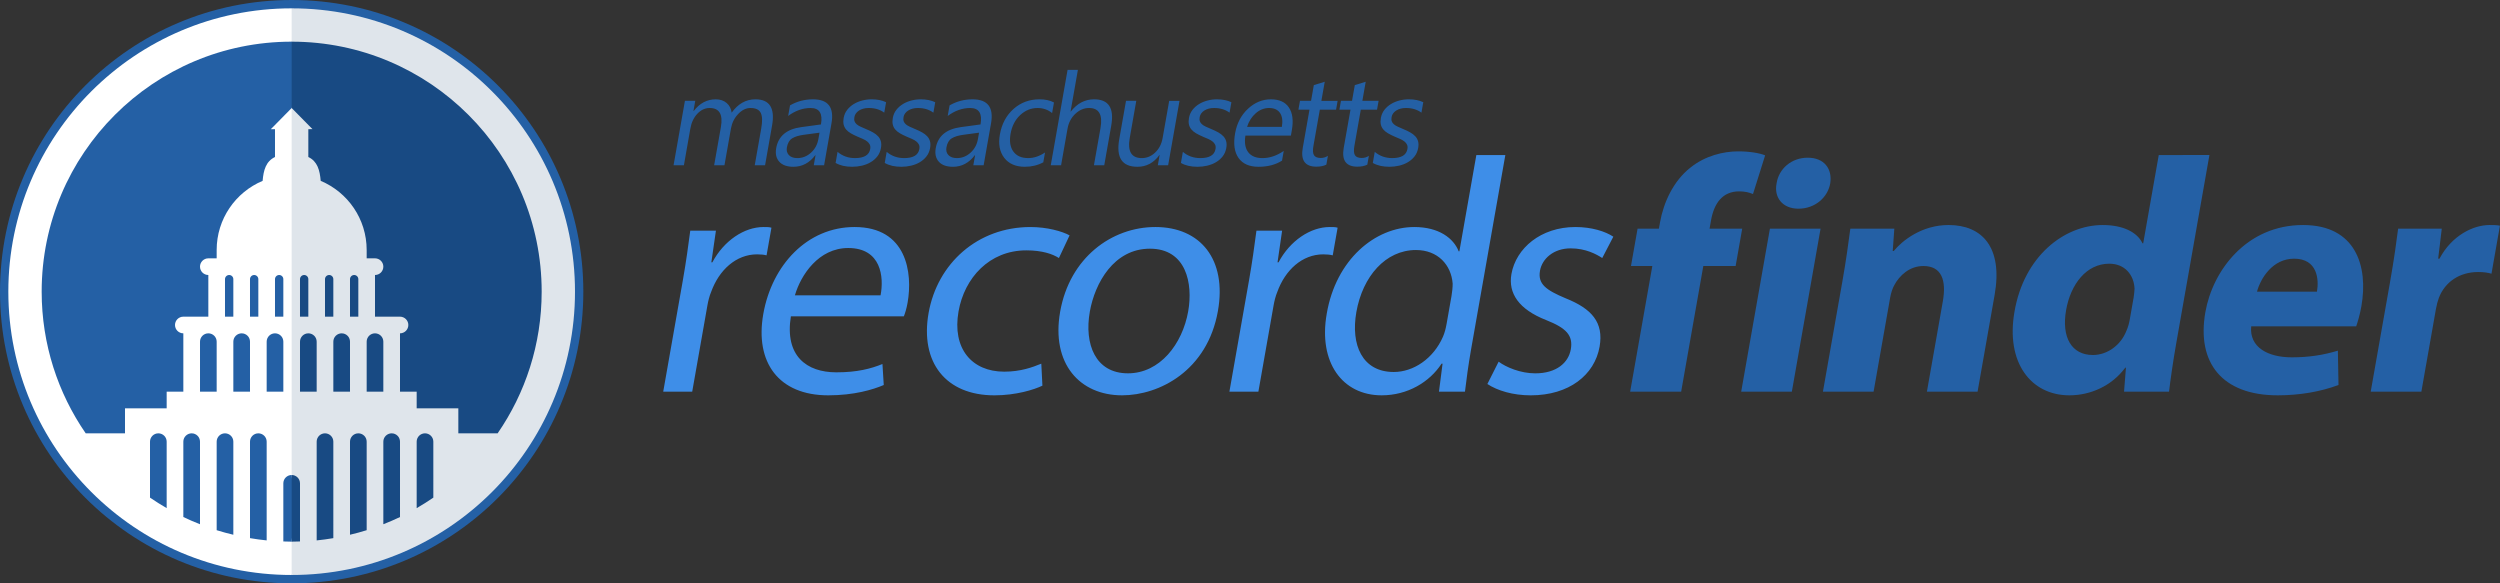<?xml version="1.0" encoding="utf-8"?>
<!-- Generator: Adobe Illustrator 15.1.0, SVG Export Plug-In . SVG Version: 6.00 Build 0)  -->
<!DOCTYPE svg PUBLIC "-//W3C//DTD SVG 1.1//EN" "http://www.w3.org/Graphics/SVG/1.1/DTD/svg11.dtd">
<svg version="1.1" xmlns="http://www.w3.org/2000/svg" xmlns:xlink="http://www.w3.org/1999/xlink" x="0px" y="0px" width="300px"
	 height="70px" viewBox="0 0 300 70" enable-background="new 0 0 300 70" xml:space="preserve">
<rect x="0" y="0" width="300" height="70" fill="#333333" stroke="none"/>
<g id="finder_1_" enable-background="new    ">
	<g id="finder">
		<g>
			<path fill-rule="evenodd" clip-rule="evenodd" fill="#2460A5" d="M208.943,47h6.078l3.447-19.558h-6.078L208.943,47z
				 M205.146,27.442l0.177-0.999c0.359-2.04,1.373-3.479,3.373-3.479c0.68,0,1.178,0.12,1.662,0.319l1.458-4.639
				c-0.671-0.28-1.875-0.48-3.235-0.48c-1.759,0-3.971,0.521-5.744,1.96c-2.041,1.6-3.219,4.199-3.635,6.559l-0.135,0.76h-2.56
				l-0.79,4.479h2.561L195.619,47h6.119l2.658-15.078h3.879l0.789-4.479H205.146z M215.813,25.043c2,0,3.52-1.359,3.815-3.039
				c0.271-1.76-0.737-3.08-2.696-3.08c-1.96,0-3.473,1.32-3.742,3.08C212.854,23.684,213.893,25.043,215.813,25.043z
				 M233.834,27.003c-3.238,0-5.57,1.88-6.588,3.119h-0.12l0.192-2.68h-5.279c-0.223,1.721-0.51,3.8-0.939,6.239L218.752,47h6.078
				l1.988-11.278c0.1-0.561,0.277-1.12,0.508-1.52c0.598-1.12,1.803-2.28,3.482-2.28c2.199,0,2.775,1.72,2.332,4.239L231.229,47
				h6.079l2.045-11.599C240.368,29.643,237.834,27.003,233.834,27.003z M298.729,27.003c-1.879,0-4.49,1.2-5.991,4.039h-0.159
				l0.434-3.6h-5.238c-0.217,1.681-0.468,3.56-0.976,6.439L284.486,47h6.078l1.748-9.919c0.085-0.479,0.209-0.96,0.36-1.359
				c0.731-1.88,2.462-3.08,4.702-3.08c0.68,0,1.186,0.08,1.604,0.2l1.015-5.759C299.568,27.003,299.289,27.003,298.729,27.003z
				 M276.364,27.003c-6.799,0-10.844,5.479-11.718,10.438c-1.079,6.118,2.037,9.998,8.676,9.998c2.639,0,5.156-0.439,7.297-1.239
				l-0.074-4.12c-1.73,0.521-3.46,0.8-5.539,0.8c-2.84,0-5.107-1.199-4.863-3.719h12.598c0.157-0.44,0.439-1.36,0.623-2.399
				C284.216,31.922,282.684,27.003,276.364,27.003z M278.034,35.002h-7.198c0.448-1.641,1.896-3.96,4.457-3.96
				C278.092,31.042,278.295,33.521,278.034,35.002z M259.051,18.604l-1.868,10.599h-0.08c-0.64-1.36-2.372-2.2-4.771-2.2
				c-4.68,0-9.469,3.799-10.592,10.398c-1.072,6.079,1.949,10.038,6.589,10.038c2.52,0,5.077-1.12,6.704-3.319h0.08L254.885,47h5.4
				c0.152-1.32,0.48-3.64,0.869-5.839l3.976-22.557H259.051z M256.033,35.722l-0.451,2.56c-0.092,0.52-0.209,0.96-0.406,1.399
				c-0.663,1.72-2.274,2.92-4.034,2.92c-2.52,0-3.792-2.08-3.208-5.399c0.543-3.079,2.42-5.559,5.18-5.559
				c1.88,0,2.96,1.359,3.031,2.999C256.127,34.962,256.09,35.401,256.033,35.722z"/>
		</g>
	</g>
</g>
<g id="records_1_" enable-background="new    ">
	<g id="records">
		<g>
			<path fill-rule="evenodd" clip-rule="evenodd" fill="#3E8EE8" d="M102.552,27.243c-5.679,0-9.922,4.559-10.958,10.438
				c-1.022,5.8,1.839,9.759,7.798,9.759c3.08,0,5.359-0.68,6.658-1.239l-0.156-2.52c-1.378,0.56-3.016,0.999-5.536,0.999
				c-3.559,0-6.213-1.959-5.454-6.719h13.558c0.144-0.359,0.322-0.919,0.449-1.64C109.538,32.762,108.832,27.243,102.552,27.243z
				 M105.667,35.441H95.388c0.71-2.439,2.841-5.679,6.4-5.679C105.748,29.763,106.094,33.241,105.667,35.441z M120.508,44.6
				c-3.879,0-6.272-2.759-5.483-7.238c0.705-4,3.69-7.319,8.129-7.319c1.92,0,3.162,0.44,3.917,0.92l1.279-2.719
				c-0.875-0.48-2.663-1-4.703-1c-6.319,0-11.167,4.359-12.217,10.318c-1.043,5.919,2.058,9.878,7.897,9.878
				c2.6,0,4.759-0.68,5.763-1.16l-0.134-2.64C123.879,44.08,122.468,44.6,120.508,44.6z M92.573,27.323
				c-0.266-0.08-0.546-0.08-0.946-0.08c-2.319,0-4.768,1.64-6.146,4.239h-0.12l0.55-3.8h-3.08c-0.237,1.8-0.496,3.72-0.897,5.999
				L79.586,47h3.479l1.826-10.358c0.092-0.521,0.238-1.12,0.442-1.6c0.945-2.64,2.997-4.52,5.516-4.52c0.48,0,0.833,0.04,1.139,0.12
				L92.573,27.323z M188.475,29.803c1.839,0,3.111,0.72,3.795,1.159l1.33-2.56c-0.967-0.64-2.595-1.159-4.555-1.159
				c-4.159,0-7.13,2.56-7.673,5.639c-0.409,2.319,0.893,4.239,4.146,5.519c2.431,0.96,3.274,1.841,2.979,3.52
				c-0.282,1.6-1.708,2.88-4.268,2.88c-1.76,0-3.473-0.72-4.393-1.399l-1.352,2.68c1.219,0.8,3.08,1.359,5.199,1.359
				c4.6,0,7.668-2.439,8.268-5.839c0.516-2.92-0.955-4.559-4.057-5.799c-2.383-1-3.377-1.72-3.094-3.319
				C185.057,31.042,186.435,29.803,188.475,29.803z M177.162,18.604l-2.038,11.558h-0.08c-0.604-1.56-2.364-2.919-5.324-2.919
				c-4.72,0-9.409,3.919-10.511,10.398c-1.029,5.839,1.871,9.798,6.591,9.798c3.12,0,5.761-1.6,7.188-3.8h0.12L172.676,47h3.12
				c0.159-1.36,0.418-3.279,0.714-4.96l4.131-23.436H177.162z M174.18,35.521l-0.592,3.359c-0.1,0.56-0.224,1.04-0.428,1.52
				c-1.146,2.64-3.547,4.239-5.907,4.239c-3.8,0-5.181-3.279-4.489-7.198c0.754-4.279,3.51-7.438,7.149-7.438
				c2.64,0,4.242,1.799,4.407,4.039C174.322,34.481,174.257,35.082,174.18,35.521z M160.514,27.323
				c-0.266-0.08-0.546-0.08-0.945-0.08c-2.32,0-4.77,1.64-6.146,4.239h-0.121l0.551-3.8h-3.08c-0.237,1.8-0.496,3.72-0.897,5.999
				L147.527,47h3.479l1.826-10.358c0.092-0.521,0.237-1.12,0.441-1.6c0.945-2.64,2.996-4.52,5.516-4.52
				c0.48,0,0.834,0.04,1.139,0.12L160.514,27.323z M138.648,27.243c-5.239,0-10.287,3.679-11.429,10.158
				c-1.1,6.238,2.35,10.038,7.429,10.038c4.479,0,10.24-2.96,11.502-10.118C147.243,31.122,144.047,27.243,138.648,27.243z
				 M142.583,37.361c-0.691,3.919-3.391,7.438-7.23,7.438c-3.919,0-5.258-3.52-4.575-7.398c0.606-3.439,2.892-7.559,7.211-7.559
				C142.349,29.843,143.176,34.002,142.583,37.361z"/>
		</g>
	</g>
</g>
<g id="Shape_222_copy_2_1_" enable-background="new    ">
	<g id="Shape_222_copy_2">
		<g>
			<circle fill-rule="evenodd" clip-rule="evenodd" fill="#2460A5" cx="35" cy="35" r="35"/>
		</g>
	</g>
</g>
<g id="Shape_222_copy_4_1_" enable-background="new    ">
	<g id="Shape_222_copy_4">
		<g>
			<path fill-rule="evenodd" clip-rule="evenodd" fill="#DFE5EB" d="M35,1.001L5,35l30,33.998c18.777,0,33.999-15.222,33.999-33.999
				C68.999,16.223,53.777,1.001,35,1.001z"/>
		</g>
	</g>
</g>
<g id="Shape_222_copy_3_1_" enable-background="new    ">
	<g id="Shape_222_copy_3">
		<g>
			<path fill-rule="evenodd" clip-rule="evenodd" fill="#FFFFFF" d="M1.001,34.999c0,18.777,15.222,33.999,33.999,33.999V1.001
				C16.223,1.001,1.001,16.223,1.001,34.999z"/>
		</g>
	</g>
</g>
<g id="Shape_222_copy_1_" enable-background="new    ">
	<g id="Shape_222_copy">
		<g>
			<path fill-rule="evenodd" clip-rule="evenodd" fill="#184A83" d="M37,33.5c0-0.276-0.224-0.5-0.5-0.5c-0.276,0-0.5,0.224-0.5,0.5
				V38h1V33.5z M39,52c-0.552,0-1,0.447-1,1v11.85c0.674-0.066,1.34-0.162,2-0.272V53C40,52.447,39.552,52,39,52z M40,33.5
				c0-0.276-0.224-0.5-0.5-0.5S39,33.224,39,33.5V38h1V33.5z M35,57l-0.688,3.969L35,65c0.335,0,0.667-0.015,1-0.025V58
				C36,57.447,35.552,57,35,57z M42,41c0-0.553-0.448-1-1-1s-1,0.447-1,1v6h2V41z M36,47h2v-6c0-0.553-0.448-1-1-1s-1,0.447-1,1V47z
				 M46,41c0-0.553-0.448-1-1-1s-1,0.447-1,1v6h2V41z M43,52c-0.552,0-1,0.447-1,1v11.17c0.675-0.161,1.344-0.34,2-0.546V53
				C44,52.447,43.552,52,43,52z M35,5l-5.688,3.844L35,12.962l2.5,2.538H37v3.341c1.097,0.521,1.378,1.595,1.485,2.862
				C41.725,23.064,44,26.266,44,30v1h1c0.552,0,1,0.447,1,0.999C46,32.552,45.552,33,45,33v5h3c0.552,0,1,0.447,1,1
				c0,0.552-0.448,1-1,1v7h2v2h5v3h4.715C63.046,47.167,65,41.313,65,34.999C65,18.432,51.568,5,35,5z M51,52c-0.552,0-1,0.447-1,1
				v7.977c0.684-0.396,1.352-0.815,2-1.262V53C52,52.447,51.552,52,51,52z M47,52c-0.552,0-1,0.447-1,1v9.909
				c0.678-0.268,1.348-0.551,2-0.865V53C48,52.447,47.552,52,47,52z M43,33.5c0-0.276-0.224-0.5-0.5-0.5S42,33.224,42,33.5V38h1
				V33.5z"/>
		</g>
	</g>
</g>
<g id="Shape_222_1_" enable-background="new    ">
	<g id="Shape_222">
		<g>
			<path fill-rule="evenodd" clip-rule="evenodd" fill="#2460A5" d="M27,52c-0.552,0-1,0.447-1,1v10.624
				c0.656,0.206,1.325,0.385,2,0.546V53C28,52.447,27.552,52,27,52z M28,33.5c0-0.276-0.224-0.5-0.5-0.5c-0.276,0-0.5,0.224-0.5,0.5
				V38h1V33.5z M26,41c0-0.553-0.448-1-1-1s-1,0.447-1,1v6h2V41z M19,52c-0.552,0-1,0.447-1,1v6.715
				c0.648,0.446,1.316,0.865,2,1.262V53C20,52.447,19.552,52,19,52z M23,52c-0.552,0-1,0.447-1,1v9.044
				c0.652,0.314,1.322,0.598,2,0.865V53C24,52.447,23.552,52,23,52z M30,41c0-0.553-0.448-1-1-1s-1,0.447-1,1v6h2V41z M34,33.5
				c0-0.276-0.224-0.5-0.5-0.5c-0.276,0-0.5,0.224-0.5,0.5V38h1V33.5z M34,58v6.975C34.333,64.985,34.665,65,35,65v-8
				C34.448,57,34,57.447,34,58z M5,34.999C5,41.313,6.954,47.167,10.285,52H15v-3h5v-2h2v-7c-0.552,0-1-0.448-1-1
				c0-0.553,0.448-1,1-1h3v-5c-0.552,0-1-0.448-1-1.001C24,31.447,24.448,31,25,31h1v-1c0-3.734,2.275-6.936,5.515-8.297
				c0.106-1.268,0.388-2.341,1.485-2.862V15.5h-0.5l2.5-2.538V5C18.432,5,5,18.432,5,34.999z M31,52c-0.552,0-1,0.447-1,1v11.577
				c0.66,0.11,1.326,0.206,2,0.272V53C32,52.447,31.552,52,31,52z M32,41v6h2v-6c0-0.553-0.448-1-1-1S32,40.447,32,41z M31,33.5
				c0-0.276-0.224-0.5-0.5-0.5c-0.276,0-0.5,0.224-0.5,0.5V38h1V33.5z"/>
		</g>
	</g>
</g>
<g id="massachusetts_1_" enable-background="new    ">
	<g id="massachusetts">
		<g>
			<path fill-rule="evenodd" clip-rule="evenodd" fill="#2460A5" d="M102.714,13.606c0.096-0.134,0.22-0.248,0.37-0.344
				s0.323-0.17,0.519-0.223c0.196-0.054,0.409-0.08,0.641-0.08c0.74,0,1.362,0.187,1.865,0.56l0.221-1.254
				c-0.488-0.231-1.067-0.348-1.736-0.348c-0.377,0-0.752,0.048-1.124,0.144c-0.372,0.096-0.713,0.238-1.023,0.427
				s-0.573,0.423-0.789,0.702c-0.215,0.279-0.355,0.601-0.419,0.963c-0.052,0.297-0.054,0.557-0.005,0.778s0.145,0.419,0.288,0.593
				s0.332,0.329,0.567,0.468s0.512,0.275,0.83,0.412c0.229,0.096,0.444,0.188,0.642,0.275c0.199,0.088,0.367,0.188,0.506,0.298
				c0.139,0.111,0.243,0.238,0.311,0.382c0.067,0.144,0.083,0.318,0.047,0.524c-0.128,0.726-0.735,1.088-1.823,1.088
				c-0.811,0-1.509-0.249-2.096-0.748l-0.234,1.329c0.53,0.308,1.192,0.461,1.988,0.461c0.402,0,0.796-0.045,1.179-0.136
				s0.733-0.229,1.047-0.416c0.315-0.186,0.582-0.42,0.8-0.702c0.218-0.281,0.361-0.614,0.429-0.996
				c0.055-0.313,0.051-0.582-0.012-0.809c-0.063-0.227-0.175-0.427-0.336-0.601c-0.161-0.173-0.365-0.329-0.612-0.468
				s-0.531-0.273-0.85-0.404c-0.239-0.101-0.452-0.193-0.638-0.279c-0.187-0.086-0.341-0.182-0.463-0.287
				c-0.123-0.105-0.208-0.227-0.257-0.362c-0.049-0.136-0.056-0.305-0.02-0.506C102.555,13.887,102.617,13.739,102.714,13.606z
				 M158.969,9.812l-1.309,0.4l-0.334,1.888h-1.328l-0.188,1.057h1.33l-0.808,4.577c-0.267,1.51,0.278,2.266,1.632,2.266
				c0.479,0,0.878-0.081,1.198-0.242l0.187-1.058c-0.257,0.172-0.541,0.257-0.854,0.257c-0.408,0-0.68-0.11-0.817-0.332
				s-0.16-0.592-0.068-1.11l0.769-4.357h1.948l0.187-1.057h-1.949L158.969,9.812z M90.651,11.918c-1.138,0-2.087,0.534-2.85,1.602
				c-0.062-0.479-0.263-0.865-0.604-1.159c-0.341-0.295-0.775-0.442-1.304-0.442c-1.052,0-1.936,0.469-2.649,1.405h-0.03L83.43,12.1
				h-1.238l-1.364,7.732h1.239l0.777-4.41c0.129-0.729,0.41-1.322,0.842-1.778c0.433-0.455,0.921-0.684,1.465-0.684
				c1.173,0,1.625,0.761,1.357,2.281l-0.81,4.591h1.238l0.778-4.41c0.119-0.674,0.406-1.253,0.861-1.736s0.947-0.726,1.476-0.726
				c0.625,0,1.035,0.191,1.232,0.574s0.22,1.002,0.069,1.857l-0.783,4.44h1.239l0.84-4.765
				C93.019,12.968,92.353,11.918,90.651,11.918z M167.177,13.606c0.097-0.134,0.22-0.248,0.37-0.344s0.323-0.17,0.52-0.223
				c0.195-0.054,0.408-0.08,0.641-0.08c0.74,0,1.361,0.187,1.864,0.56l0.222-1.254c-0.488-0.231-1.066-0.348-1.736-0.348
				c-0.378,0-0.752,0.048-1.125,0.144c-0.371,0.096-0.712,0.238-1.021,0.427c-0.311,0.188-0.574,0.423-0.789,0.702
				s-0.355,0.601-0.419,0.963c-0.053,0.297-0.054,0.557-0.005,0.778s0.145,0.419,0.288,0.593s0.332,0.329,0.567,0.468
				c0.234,0.139,0.511,0.275,0.829,0.412c0.229,0.096,0.444,0.188,0.643,0.275s0.367,0.188,0.507,0.298
				c0.139,0.111,0.242,0.238,0.31,0.382s0.083,0.318,0.048,0.524c-0.129,0.726-0.736,1.088-1.823,1.088
				c-0.812,0-1.509-0.249-2.097-0.748l-0.234,1.329c0.53,0.308,1.193,0.461,1.988,0.461c0.402,0,0.796-0.045,1.18-0.136
				c0.383-0.091,0.732-0.229,1.047-0.416c0.315-0.186,0.582-0.42,0.8-0.702c0.219-0.281,0.361-0.614,0.429-0.996
				c0.055-0.313,0.051-0.582-0.012-0.809c-0.063-0.227-0.176-0.427-0.336-0.601c-0.161-0.173-0.365-0.329-0.612-0.468
				s-0.53-0.273-0.851-0.404c-0.238-0.101-0.451-0.193-0.638-0.279s-0.341-0.182-0.463-0.287s-0.208-0.227-0.257-0.362
				s-0.057-0.305-0.021-0.506C167.018,13.887,167.08,13.739,167.177,13.606z M97.559,11.918c-0.992,0-1.911,0.242-2.756,0.726
				l-0.224,1.269c0.862-0.635,1.758-0.952,2.69-0.952c1.062,0,1.478,0.657,1.246,1.972l-2.375,0.324
				c-1.744,0.237-2.743,1.077-2.997,2.522c-0.119,0.675,0.003,1.216,0.367,1.624c0.364,0.407,0.931,0.611,1.701,0.611
				c1.047,0,1.922-0.463,2.624-1.39h0.03l-0.213,1.208h1.238l0.887-5.029C100.115,12.88,99.376,11.918,97.559,11.918z M98.205,16.69
				c-0.116,0.66-0.413,1.205-0.889,1.636c-0.476,0.43-1.021,0.646-1.635,0.646c-0.448,0-0.786-0.12-1.013-0.358
				c-0.227-0.239-0.307-0.548-0.241-0.926c0.091-0.519,0.301-0.88,0.629-1.083c0.328-0.204,0.786-0.347,1.374-0.427l1.911-0.257
				L98.205,16.69z M116.706,11.918c-0.992,0-1.91,0.242-2.756,0.726l-0.224,1.269c0.862-0.635,1.759-0.952,2.69-0.952
				c1.063,0,1.478,0.657,1.246,1.972l-2.375,0.324c-1.744,0.237-2.743,1.077-2.998,2.522c-0.119,0.675,0.003,1.216,0.367,1.624
				c0.363,0.407,0.93,0.611,1.701,0.611c1.047,0,1.922-0.463,2.624-1.39h0.03l-0.213,1.208h1.239l0.887-5.029
				C119.262,12.88,118.523,11.918,116.706,11.918z M117.352,16.69c-0.117,0.66-0.413,1.205-0.889,1.636
				c-0.477,0.43-1.021,0.646-1.636,0.646c-0.448,0-0.786-0.12-1.013-0.358c-0.228-0.239-0.308-0.548-0.241-0.926
				c0.091-0.519,0.301-0.88,0.629-1.083c0.328-0.204,0.786-0.347,1.374-0.427l1.911-0.257L117.352,16.69z M109.367,12.062
				c-0.372,0.096-0.713,0.238-1.023,0.427s-0.573,0.423-0.789,0.702s-0.355,0.601-0.419,0.963c-0.052,0.297-0.054,0.557-0.005,0.778
				c0.049,0.222,0.145,0.419,0.288,0.593s0.332,0.329,0.567,0.468s0.512,0.275,0.83,0.412c0.229,0.096,0.444,0.188,0.642,0.275
				c0.199,0.088,0.367,0.188,0.506,0.298c0.139,0.111,0.243,0.238,0.311,0.382c0.067,0.144,0.083,0.318,0.047,0.524
				c-0.128,0.726-0.735,1.088-1.823,1.088c-0.811,0-1.509-0.249-2.096-0.748l-0.234,1.329c0.53,0.308,1.192,0.461,1.988,0.461
				c0.402,0,0.796-0.045,1.179-0.136s0.732-0.229,1.047-0.416c0.315-0.186,0.582-0.42,0.8-0.702
				c0.218-0.281,0.361-0.614,0.429-0.996c0.055-0.313,0.051-0.582-0.012-0.809c-0.063-0.227-0.175-0.427-0.336-0.601
				c-0.161-0.173-0.365-0.329-0.612-0.468s-0.531-0.273-0.85-0.404c-0.239-0.101-0.452-0.193-0.638-0.279
				c-0.187-0.086-0.341-0.182-0.463-0.287c-0.123-0.105-0.208-0.227-0.257-0.362c-0.049-0.136-0.056-0.305-0.02-0.506
				c0.028-0.161,0.091-0.309,0.188-0.441c0.096-0.134,0.22-0.248,0.37-0.344s0.323-0.17,0.519-0.223
				c0.196-0.054,0.409-0.08,0.641-0.08c0.74,0,1.362,0.187,1.865,0.56l0.221-1.254c-0.488-0.231-1.067-0.348-1.736-0.348
				C110.113,11.918,109.738,11.966,109.367,12.062z M162.595,18.624c-0.137-0.222-0.159-0.592-0.068-1.11l0.769-4.357h1.948
				l0.187-1.057h-1.948l0.403-2.288l-1.309,0.4l-0.334,1.888h-1.328l-0.188,1.057h1.33l-0.807,4.577
				c-0.268,1.51,0.277,2.266,1.631,2.266c0.479,0,0.878-0.081,1.198-0.242l0.187-1.058c-0.257,0.172-0.541,0.257-0.854,0.257
				C163.005,18.956,162.732,18.846,162.595,18.624z M144.907,12.062c-0.372,0.096-0.713,0.238-1.023,0.427
				c-0.311,0.188-0.573,0.423-0.789,0.702s-0.355,0.601-0.419,0.963c-0.052,0.297-0.054,0.557-0.005,0.778
				c0.049,0.222,0.145,0.419,0.288,0.593s0.332,0.329,0.567,0.468s0.511,0.275,0.83,0.412c0.23,0.096,0.444,0.188,0.643,0.275
				c0.198,0.088,0.367,0.188,0.506,0.298c0.139,0.111,0.242,0.238,0.31,0.382s0.083,0.318,0.047,0.524
				c-0.128,0.726-0.735,1.088-1.823,1.088c-0.811,0-1.509-0.249-2.096-0.748l-0.234,1.329c0.53,0.308,1.192,0.461,1.988,0.461
				c0.403,0,0.796-0.045,1.18-0.136c0.383-0.091,0.732-0.229,1.047-0.416c0.315-0.186,0.582-0.42,0.8-0.702
				c0.218-0.281,0.361-0.614,0.429-0.996c0.055-0.313,0.051-0.582-0.013-0.809c-0.063-0.227-0.175-0.427-0.336-0.601
				c-0.161-0.173-0.364-0.329-0.612-0.468s-0.531-0.273-0.85-0.404c-0.239-0.101-0.452-0.193-0.638-0.279
				c-0.187-0.086-0.341-0.182-0.463-0.287c-0.122-0.105-0.208-0.227-0.257-0.362c-0.049-0.136-0.056-0.305-0.021-0.506
				c0.029-0.161,0.091-0.309,0.188-0.441c0.097-0.134,0.22-0.248,0.37-0.344c0.15-0.096,0.323-0.17,0.519-0.223
				c0.195-0.054,0.409-0.08,0.641-0.08c0.74,0,1.362,0.187,1.865,0.56l0.221-1.254c-0.488-0.231-1.066-0.348-1.736-0.348
				C145.653,11.918,145.278,11.966,144.907,12.062z M152.497,11.918c-1.013,0-1.926,0.379-2.742,1.137s-1.33,1.738-1.542,2.941
				c-0.225,1.273-0.086,2.262,0.414,2.964c0.5,0.702,1.297,1.054,2.389,1.054c1.118,0,2.06-0.247,2.827-0.74l0.205-1.163
				c-0.832,0.574-1.684,0.861-2.554,0.861c-0.775,0-1.343-0.234-1.704-0.702c-0.36-0.469-0.475-1.133-0.343-1.994h5.46l0.114-0.649
				c0.205-1.163,0.089-2.071-0.351-2.726C154.234,12.245,153.509,11.918,152.497,11.918z M153.824,15.226h-4.176
				c0.214-0.674,0.563-1.221,1.044-1.639s1.015-0.627,1.599-0.627c0.604,0,1.041,0.199,1.311,0.597
				C153.871,13.955,153.945,14.511,153.824,15.226z M121.605,18.187c-0.383-0.523-0.495-1.239-0.335-2.146
				c0.163-0.921,0.546-1.665,1.152-2.231s1.304-0.85,2.095-0.85c0.654,0,1.233,0.202,1.736,0.604l0.224-1.269
				c-0.474-0.252-1.051-0.378-1.73-0.378c-1.218,0-2.261,0.387-3.127,1.159c-0.867,0.773-1.412,1.796-1.636,3.07
				c-0.202,1.143-0.027,2.072,0.523,2.79s1.377,1.076,2.48,1.076c0.815,0,1.552-0.179,2.209-0.536l0.208-1.178
				c-0.673,0.448-1.347,0.672-2.021,0.672C122.581,18.972,121.989,18.71,121.605,18.187z M131.292,11.918
				c-1.098,0-2.029,0.488-2.795,1.465h-0.03l0.881-4.999h-1.238l-2.019,11.448h1.239l0.772-4.38
				c0.129-0.729,0.441-1.327,0.936-1.793c0.495-0.466,1.044-0.699,1.649-0.699c1.198,0,1.655,0.806,1.371,2.417l-0.786,4.455h1.238
				l0.84-4.765C133.72,12.968,133.035,11.918,131.292,11.918z M139.517,16.555c-0.127,0.721-0.425,1.303-0.894,1.748
				c-0.468,0.446-1.005,0.669-1.609,0.669c-1.249,0-1.729-0.815-1.441-2.447l0.78-4.425h-1.231l-0.815,4.621
				c-0.387,2.195,0.341,3.293,2.183,3.293c1.078,0,1.956-0.468,2.634-1.404h0.03l-0.216,1.223h1.238l1.364-7.732h-1.238
				L139.517,16.555z"/>
		</g>
	</g>
</g>
</svg>
